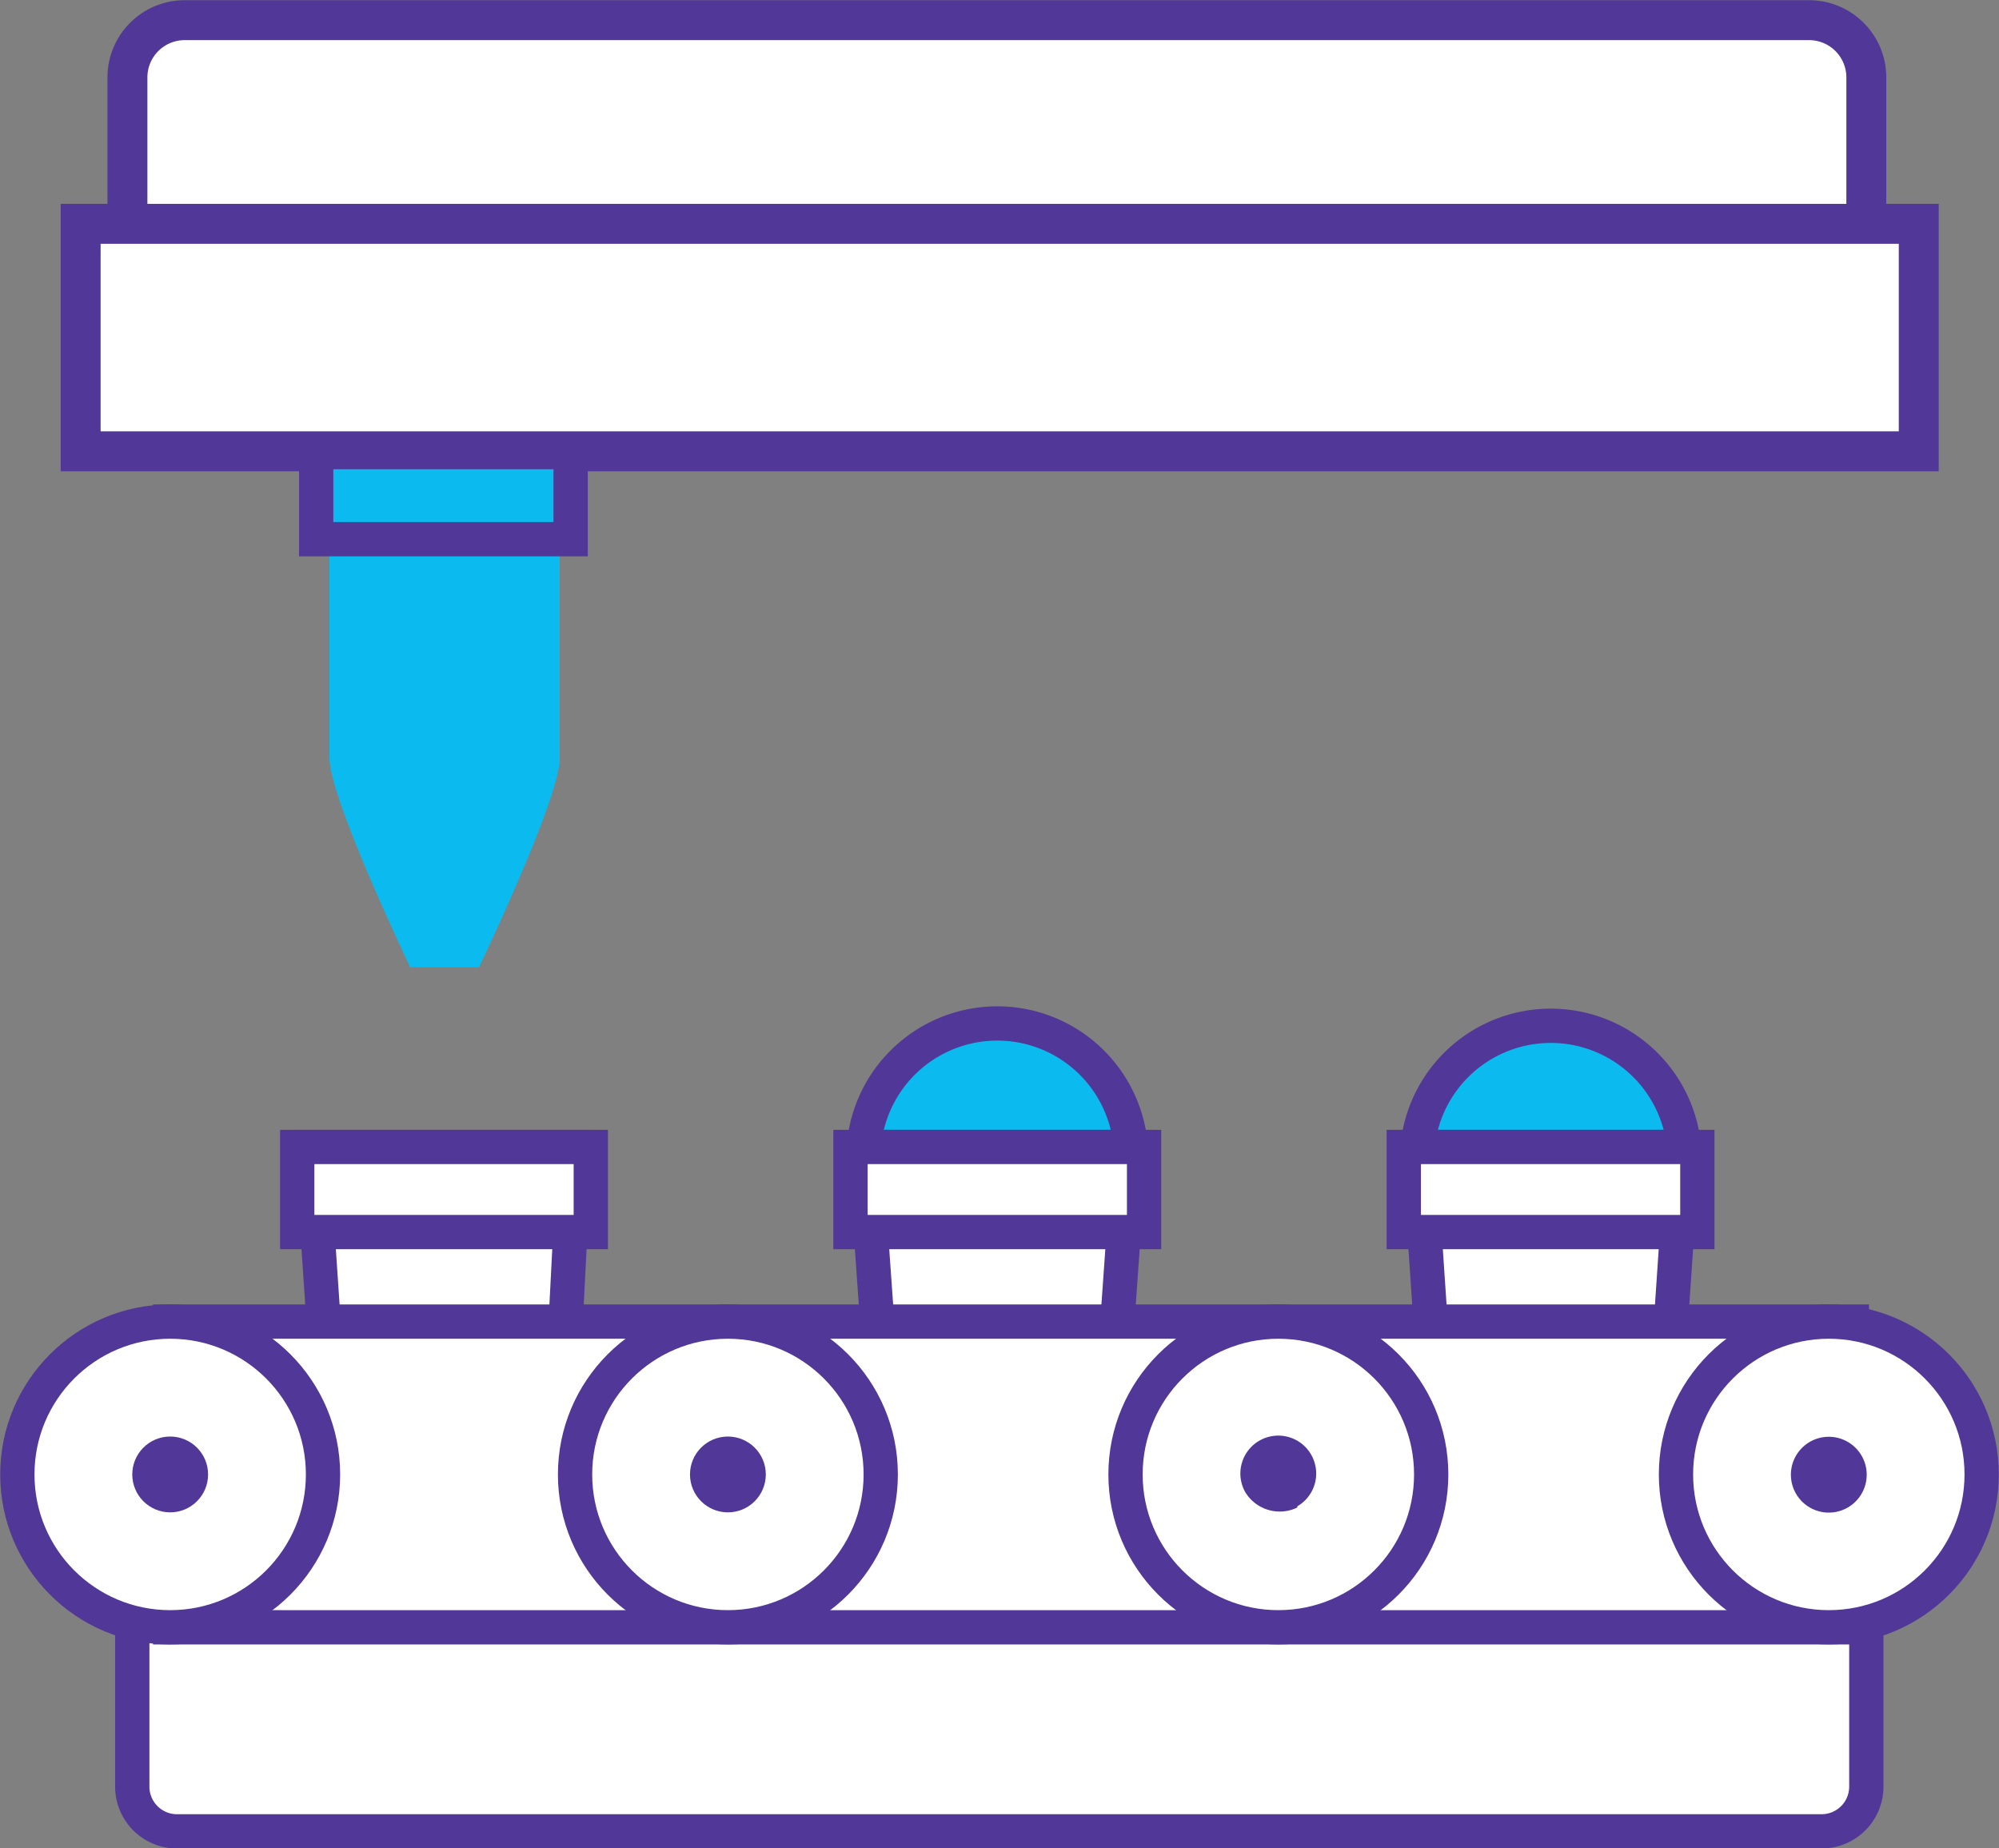 <svg xmlns="http://www.w3.org/2000/svg" viewBox="0 0 49.57 45.83"><rect x="0" y="0" width="49.57" height="45.83" fill="#808080" stroke="none"/><defs><style>.cls-1,.cls-3{fill:#0bbbef;}.cls-2,.cls-5{fill:#fff;}.cls-2,.cls-3,.cls-5{stroke:#513797;stroke-miterlimit:10;}.cls-2,.cls-3{stroke-width:0.85px;}.cls-4{fill:#513797;}.cls-5{stroke-width:0.99px;}</style></defs><title>Ресурс 1</title><g id="Слой_2" data-name="Слой 2"><g id="Слой_5" data-name="Слой 5"><path class="cls-1" d="M8.17,5.57V18.8c0,1,2,5.18,2,5.18h1.71s2-4.17,2-5.18V5.57Z"/><path class="cls-2" d="M14.33,28.75l-.17,1.45L14,33.31H8.06L7.85,30.2l-.17-1.45c0-.1,0-.21,0-.31h6.61C14.32,28.54,14.33,28.65,14.33,28.75Z"/><rect class="cls-2" x="7.37" y="28.44" width="7.28" height="2.11"/><path class="cls-3" d="M28,28.44H21.42a3.32,3.32,0,0,1,6.62,0Z"/><path class="cls-2" d="M28.05,28.75l-.16,1.45-.22,3.11H21.79l-.22-3.11-.16-1.45c0-.1,0-.21,0-.31H28C28.05,28.54,28.05,28.65,28.05,28.75Z"/><rect class="cls-2" x="21.09" y="28.44" width="7.28" height="2.11"/><path class="cls-3" d="M41.76,28.44H35.15a3.32,3.32,0,0,1,6.61,0Z"/><path class="cls-2" d="M41.77,28.75l-.16,1.45-.21,3.11H35.51L35.3,30.2l-.17-1.45c0-.1,0-.21,0-.31h6.61C41.77,28.54,41.77,28.65,41.77,28.75Z"/><rect class="cls-2" x="34.81" y="28.44" width="7.28" height="2.11"/><path class="cls-2" d="M46.28,40.35,31.15,37.84,3.28,40.35v3.94a1.11,1.11,0,0,0,1.09,1.12H45.18a1.11,1.11,0,0,0,1.1-1.12Z"/><path class="cls-2" d="M4.22,32.77h41.7v7.58H4.22Z"/><circle class="cls-2" cx="4.22" cy="36.56" r="3.79"/><circle class="cls-4" cx="4.22" cy="36.56" r="0.94"/><circle class="cls-2" cx="18.05" cy="36.56" r="3.79"/><circle class="cls-4" cx="18.05" cy="36.56" r="0.94"/><circle class="cls-2" cx="31.7" cy="36.56" r="3.79"/><path class="cls-4" d="M32.17,37.38A1,1,0,0,1,30.88,37a.94.94,0,1,1,1.29.35Z"/><circle class="cls-2" cx="45.35" cy="36.56" r="3.79"/><path class="cls-4" d="M45.82,37.38a.94.94,0,1,1,.34-1.29A.94.94,0,0,1,45.82,37.38Z"/><path class="cls-5" d="M44.86.5H4.58A1.42,1.42,0,0,0,3.16,1.92V5.55L18,6.8,46.28,5.55V1.92A1.42,1.42,0,0,0,44.86.5Z"/><path class="cls-5" d="M47.58,11.19H2V5.55H47.58v5.64Z"/><rect class="cls-3" x="7.84" y="11.21" width="6.31" height="2.16"/></g></g></svg>